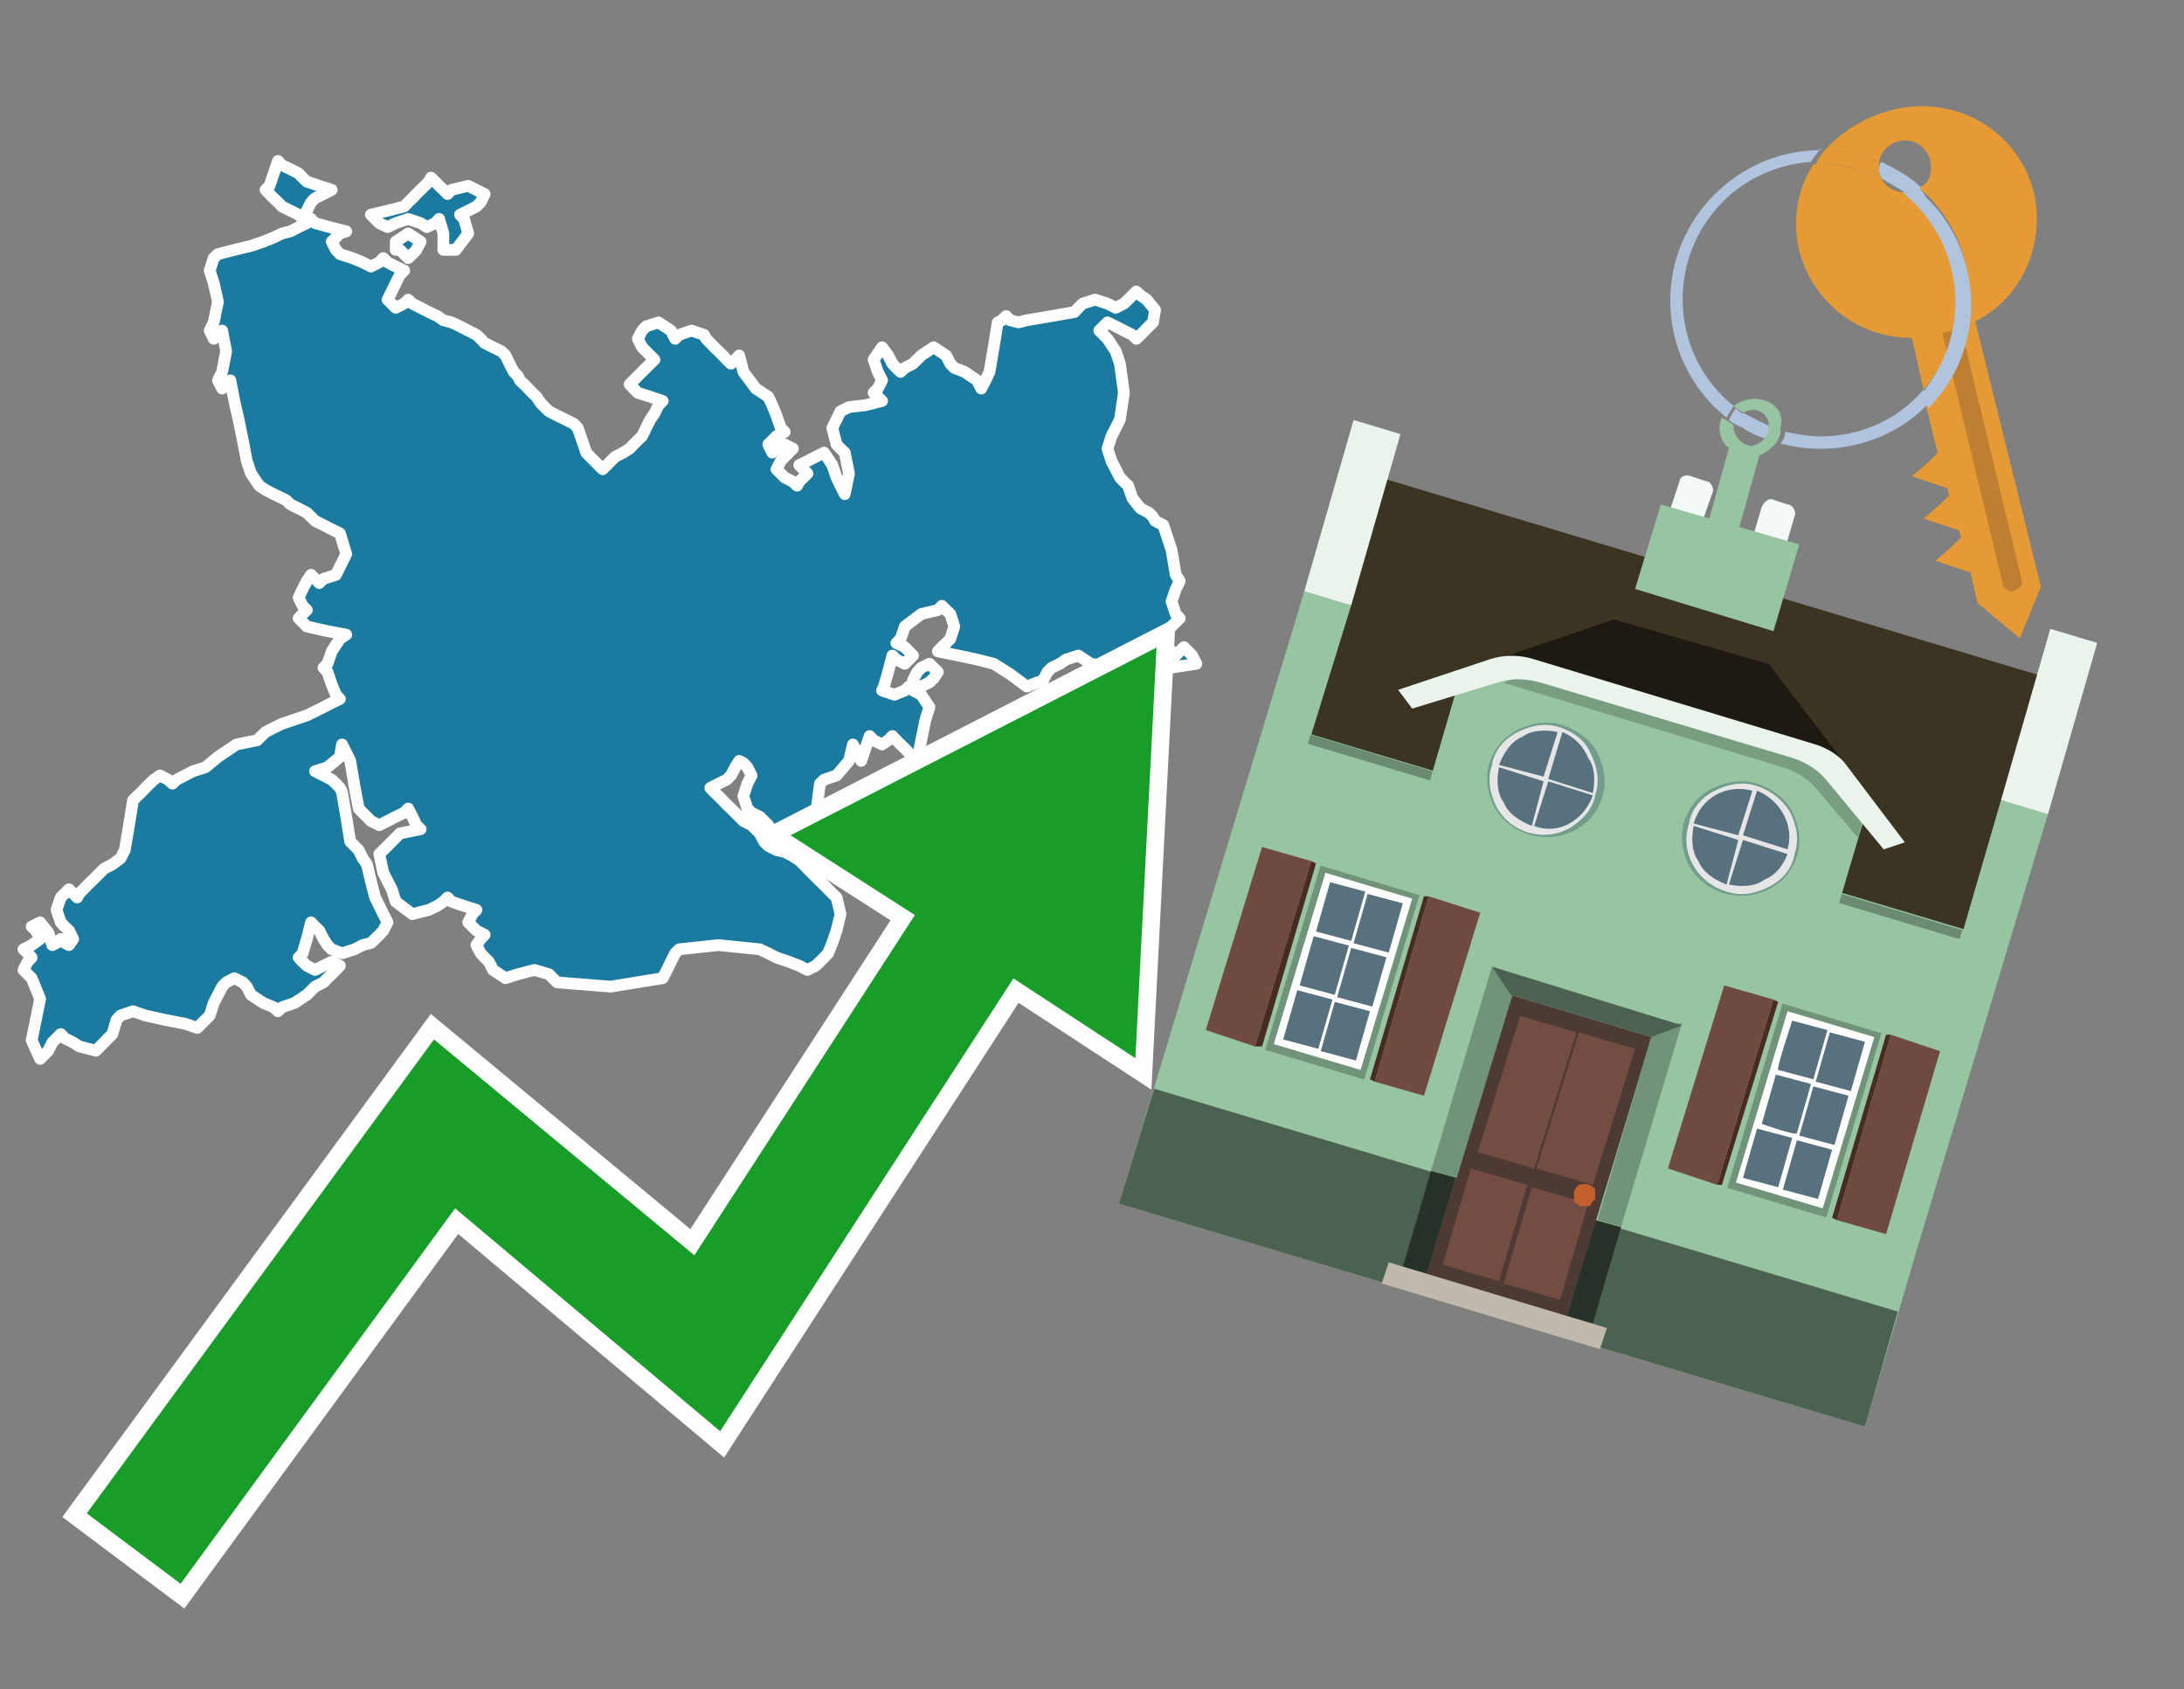 <?xml version="1.0" encoding="utf-8"?>
<!-- Generator: Adobe Illustrator 26.0.3, SVG Export Plug-In . SVG Version: 6.00 Build 0)  -->
<svg version="1.1" id="Text" xmlns="http://www.w3.org/2000/svg" xmlns:xlink="http://www.w3.org/1999/xlink" x="0px" y="0px"
	 width="93.1px" height="72px" viewBox="0 0 93.1 72" style="enable-background:new 0 0 93.1 72;" xml:space="preserve">
<rect x="0" y="0" width="93.1" height="72" fill="#808080" stroke="none"/>
<style type="text/css">
	.st0{fill:#1B7AA0;stroke:#FFFFFF;stroke-width:0.5;stroke-linejoin:round;}
	.st1{fill:none;stroke:#FFFFFF;stroke-width:1.5;stroke-miterlimit:10;}
	.st2{fill:#179D28;}
	.st3{fill:#E69A35;}
	.st4{fill:#B0C4DE;}
	.st5{fill:#97C4A1;}
	.st6{fill:#BF7F32;}
	.st7{fill-rule:evenodd;clip-rule:evenodd;fill:#3C3422;}
	.st8{fill-rule:evenodd;clip-rule:evenodd;fill:#97C4A1;}
	.st9{opacity:0.3;enable-background:new    ;}
	.st10{fill-rule:evenodd;clip-rule:evenodd;fill:#EAF3EC;}
	.st11{fill-rule:evenodd;clip-rule:evenodd;fill:#4C6251;}
	.st12{fill-rule:evenodd;clip-rule:evenodd;fill:#F3F9F8;}
	.st13{fill:#1E1A11;}
	.st14{opacity:0.2;fill-rule:evenodd;clip-rule:evenodd;enable-background:new    ;}
	.st15{fill:#EAF3EC;}
	.st16{fill:#729D8C;}
	.st17{fill:#E6E6E6;}
	.st18{fill:#58717F;}
	.st19{fill-rule:evenodd;clip-rule:evenodd;fill:#6E4A3F;}
	.st20{fill-rule:evenodd;clip-rule:evenodd;fill:#482B22;}
	.st21{fill:#719379;}
	.st22{fill-rule:evenodd;clip-rule:evenodd;fill:#FFFFFF;}
	.st23{fill-rule:evenodd;clip-rule:evenodd;fill:#58717F;}
	.st24{fill-rule:evenodd;clip-rule:evenodd;fill:#263128;}
	.st25{fill:#4E3A34;}
	.st26{fill:#744D42;}
	.st27{fill:#C35E2D;}
	.st28{fill:#4C6251;}
	.st29{fill-rule:evenodd;clip-rule:evenodd;fill:#C0B9AD;}
</style>
<path class="st0" d="M38.92,28.99L39.1,28.64L39.27,28.46L39.62,28.29L39.98,28.64L39.8,28.91L39.62,29.08L39.27,29.26L38.92,29.26ZM13.26,9.33L13.43,9.51L14.05,9.68L14.76,9.86L14.49,9.95L14.14,10.3L14.32,10.65L14.49,10.83L15.02,11.0L15.46,11.18L15.81,11.36L16.17,11.18L16.34,11.0L16.52,11.18L16.87,11.36L17.23,11.53L17.05,11.71L16.87,12.06L16.7,12.42L16.52,12.77L16.87,13.12L17.23,12.94L17.4,12.77L17.58,12.94L17.93,13.12L18.28,13.3L18.64,13.47L18.9,13.65L19.25,13.74L19.61,13.91L19.96,14.09L20.31,14.27L20.49,14.44L20.66,14.62L21.02,14.8L21.37,14.97L21.55,15.15L21.72,15.5L21.9,15.85L22.08,16.03L22.16,16.21L22.34,16.38L22.52,16.56L22.69,16.74L22.87,16.91L23.05,17.18L23.4,17.53L23.75,17.71L24.1,17.88L24.46,18.06L24.63,18.24L24.81,18.76L24.99,19.29L25.16,19.47L25.34,19.65L25.51,19.82L25.69,20.0L25.87,19.82L26.04,19.65L26.22,19.47L26.57,19.29L26.84,19.12L27.01,18.94L27.19,18.76L27.37,18.59L27.54,18.24L27.72,17.88L27.9,17.62L28.07,17.27L28.25,17.09L27.72,16.91L27.19,16.74L27.01,16.56L26.84,16.38L27.01,16.21L27.19,16.03L27.37,15.85L27.54,15.68L27.72,15.5L27.9,15.33L27.72,15.15L27.54,14.97L27.37,14.8L27.19,14.44L27.37,14.09L27.54,13.91L28.07,13.74L28.6,14.09L28.78,14.44L28.95,14.27L29.48,14.09L30.01,14.27L30.1,14.44L30.28,14.62L30.45,14.8L30.63,14.97L30.81,15.15L30.98,15.33L31.16,15.5L31.34,15.33L31.51,15.15L31.69,15.85L32.22,16.56L32.75,16.91L32.92,17.27L33.1,17.71L33.28,18.24L33.45,18.41L33.1,18.59L32.75,18.94L32.92,19.29L33.1,19.12L33.45,18.94L33.8,19.12L33.63,19.29L33.45,19.47L33.28,19.65L33.1,20.0L33.45,20.35L33.8,20.53L33.98,20.7L34.07,20.53L34.25,20.35L34.42,20.18L34.25,20.0L34.07,19.82L34.42,19.65L34.77,19.47L35.13,19.29L35.48,19.82L35.66,20.35L35.83,20.7L36.01,21.06L36.19,20.18L36.01,19.29L35.83,19.12L35.66,18.94L35.48,18.24L35.83,17.53L36.19,17.35L36.89,17.27L37.6,17.09L37.42,16.91L37.24,16.74L37.42,16.56L37.6,16.21L37.42,15.85L37.24,15.33L37.6,14.8L37.86,15.15L38.04,15.5L38.21,15.68L38.39,15.85L38.57,15.68L38.92,15.5L39.27,15.15L39.8,14.8L40.33,15.15L40.51,15.5L40.68,15.68L41.12,15.85L41.65,16.21L41.83,16.56L42.01,16.21L42.18,15.85L42.36,14.8L42.53,13.74L42.71,13.65L42.89,13.47L43.06,13.65L43.42,13.74L43.77,13.65L44.83,13.47L45.8,13.3L45.97,13.12L46.15,12.94L46.68,12.77L47.21,12.94L47.56,13.12L47.91,12.94L48.09,12.77L48.27,12.59L48.44,12.42L48.62,12.59L48.88,12.77L49.24,13.21L49.15,13.74L48.97,13.91L48.8,14.09L48.62,14.27L48.44,14.44L48.27,14.27L47.91,14.09L47.56,13.91L47.21,13.74L46.86,14.09L47.21,14.44L47.56,14.97L47.74,15.5L47.91,16.74L47.74,17.88L47.56,18.24L47.38,18.59L47.21,19.12L47.38,19.65L47.56,20.0L47.74,20.35L47.91,20.53L48.09,20.7L48.27,21.23L48.62,21.67L48.97,21.85L49.15,22.03L49.24,22.2L49.59,22.38L49.94,23.44L50.12,24.5L50.29,24.76L50.12,25.11L49.94,25.64L50.12,26.17L50.29,26.35L50.12,26.52L49.94,26.7L49.77,26.88L49.59,27.23L49.77,27.58L49.94,27.76L50.12,27.94L50.29,27.76L50.47,27.58L50.65,27.76L50.82,27.94L51.0,28.29L48.71,28.64L46.5,28.29L45.97,27.94L45.44,28.11L45.18,28.29L44.83,28.46L44.65,28.64L44.47,28.99L43.77,29.26L43.06,28.73L42.36,28.29L41.65,28.11L40.86,27.94L39.98,27.76L40.15,27.58L40.33,27.41L40.51,27.23L40.68,26.7L40.51,26.17L40.33,26.0L40.15,25.82L39.98,26.0L39.27,26.17L38.57,26.7L38.39,27.23L38.21,27.41L38.57,27.58L38.92,27.94L38.57,28.29L38.21,28.11L38.04,27.94L37.86,28.64L37.68,29.26L37.6,29.43L38.13,29.61L38.57,29.43L38.74,29.26L38.92,29.43L39.27,29.61L39.62,30.14L39.45,30.67L39.27,31.55L39.1,32.43L38.92,32.26L38.74,32.08L38.57,31.9L38.39,31.73L38.21,31.55L38.04,31.37L37.86,31.55L37.6,31.73L37.24,31.55L37.07,31.37L36.89,31.9L36.71,32.43L36.54,32.08L36.36,31.73L36.19,32.43L35.66,33.05L35.13,33.23L34.95,33.4L34.77,34.81L34.33,36.23L33.8,36.05L33.45,35.87L33.1,35.7L32.92,35.52L32.75,35.17L32.39,34.81L32.04,34.64L31.86,34.46L31.69,33.93L31.86,33.4L32.04,33.05L31.86,32.7L31.69,32.52L31.51,32.43L31.34,32.7L31.16,33.05L30.98,33.23L30.63,33.4L30.28,33.58L30.45,33.76L30.63,33.93L30.81,34.11L30.98,34.29L31.16,34.46L31.34,34.64L31.51,34.81L31.69,34.99L32.04,35.17L32.39,35.52L32.57,35.87L32.75,36.05L33.1,36.23L33.45,36.31L33.8,36.49L34.07,36.67L34.25,36.84L34.42,37.02L34.6,37.2L34.77,37.37L34.95,37.55L35.13,37.72L35.3,37.9L35.48,38.08L35.66,38.25L35.83,38.96L35.66,39.66L35.48,40.19L35.3,40.63L35.13,40.81L34.95,40.99L34.77,41.16L34.42,41.34L34.07,41.16L33.63,40.99L33.1,40.81L32.75,40.63L32.39,40.46L30.63,40.28L28.95,40.46L28.78,40.63L28.6,40.99L28.43,41.34L28.25,41.69L26.04,42.05L23.75,41.87L23.57,41.69L23.4,41.52L22.78,41.34L22.08,41.52L21.55,41.69L21.02,41.34L20.84,40.99L20.66,40.81L20.49,40.63L20.31,40.28L20.49,40.02L20.66,39.84L20.31,39.66L19.96,39.31L20.14,38.96L20.31,38.78L19.78,38.61L19.25,38.43L19.08,38.25L18.9,38.43L18.64,38.61L18.28,38.78L17.58,38.96L16.87,38.43L16.7,37.9L16.52,37.55L16.34,37.2L16.17,36.4L17.05,35.52L17.93,35.34L17.75,35.17L17.58,34.81L17.4,34.46L17.23,34.64L16.87,34.81L16.52,34.99L16.17,35.17L15.81,34.99L15.64,34.81L15.46,34.64L15.29,34.46L15.11,33.49L14.93,32.43L14.76,32.08L14.58,31.73L14.49,32.26L13.96,32.7L13.43,32.87L13.79,33.05L14.14,33.23L14.32,33.4L14.49,33.58L14.58,33.76L14.76,34.81L14.93,35.87L15.11,36.05L15.29,36.23L15.46,36.58L15.64,36.84L15.81,37.55L15.99,38.25L16.17,38.61L16.34,38.96L16.52,39.31L16.34,39.66L16.17,39.84L15.99,40.02L15.81,40.19L15.46,40.28L15.11,40.46L14.58,40.63L14.14,40.46L13.96,40.28L13.79,40.02L13.61,39.66L13.43,39.49L13.26,39.31L13.08,40.02L12.9,40.63L12.73,40.81L12.9,40.99L13.08,41.16L13.43,41.34L13.79,41.16L14.14,40.99L14.49,41.16L14.32,41.34L14.14,41.52L13.96,41.69L13.79,41.87L13.43,42.05L13.08,42.4L12.55,42.75L12.02,42.93L11.85,43.1L11.67,42.93L11.23,42.75L10.7,42.4L10.52,42.05L10.35,41.87L9.99,41.69L9.64,41.87L9.47,42.05L9.29,42.4L9.11,42.75L8.94,43.28L8.41,43.81L7.88,43.63L7.0,43.46L6.2,43.28L5.67,43.1L5.14,43.28L4.97,43.46L4.79,44.07L4.09,44.78L3.38,44.6L3.12,44.43L2.76,44.25L2.59,44.07L2.41,44.25L2.23,44.43L2.06,44.78L1.71,45.13L1.35,44.34L1.53,43.46L1.71,42.57L1.35,41.69L1.0,41.34L1.18,40.99L1.35,40.81L1.18,40.63L1.0,40.46L1.35,40.28L1.71,40.02L1.53,39.66L1.35,39.49L1.71,39.31L2.06,39.75L2.23,40.28L2.41,40.19L2.59,40.02L2.76,40.19L2.94,40.28L3.12,40.02L2.94,39.66L2.76,39.49L2.59,39.31L2.41,38.78L2.59,38.25L2.76,38.08L2.94,37.9L3.12,38.08L3.29,38.25L3.38,38.08L3.56,37.9L3.73,37.72L3.91,37.55L4.09,37.37L4.26,37.2L4.44,37.02L4.79,36.84L5.14,36.58L5.32,36.23L5.5,35.17L5.67,34.11L5.85,33.93L6.03,33.76L6.2,33.58L6.38,33.4L6.56,33.23L6.82,33.05L7.17,33.23L7.35,33.4L7.53,33.23L7.88,33.05L8.23,32.87L8.76,32.7L9.29,32.26L10.08,31.73L10.96,31.55L11.14,31.37L11.32,31.2L11.67,31.02L12.02,30.85L12.55,30.67L13.08,30.49L13.43,30.32L13.79,30.14L14.14,29.96L14.49,29.79L14.32,29.61L14.14,29.17L13.96,28.64L13.79,28.46L13.96,28.29L14.14,27.76L14.49,27.23L14.76,27.05L13.87,26.88L13.08,26.7L12.9,26.52L12.73,26.35L12.9,26.17L13.08,26.0L12.9,25.82L12.73,25.47L12.9,25.11L13.08,24.76L13.26,24.5L13.43,24.67L13.61,24.85L13.79,24.67L14.32,24.5L14.76,23.61L14.49,22.73L14.14,22.56L13.79,22.38L13.43,22.2L13.26,22.03L13.08,21.85L12.73,21.67L12.38,21.5L12.2,21.32L12.02,21.23L11.67,21.06L11.32,20.88L11.05,20.7L10.7,20.18L10.52,19.65L10.35,18.76L10.17,17.88L9.99,17.09L9.82,16.21L9.64,16.38L9.47,16.56L9.29,16.21L9.47,15.85L9.64,14.97L9.47,14.09L9.29,14.27L9.11,14.44L8.94,14.09L9.11,13.74L9.29,12.86L9.11,12.06L8.94,11.53L9.11,11.0L9.29,10.83L9.99,10.65L10.7,10.48L11.23,10.3L11.67,10.12L12.02,9.95L12.38,9.86L12.73,9.68L13.08,9.51L13.08,9.33ZM18.9,9.95L18.72,9.33L18.55,9.51L18.2,9.68L17.93,9.51L17.4,9.33L16.87,9.51L16.52,9.68L16.17,9.51L15.99,9.33L15.81,9.15L16.52,8.98L17.23,8.8L17.4,8.62L17.58,8.45L17.75,8.27L17.93,8.09L18.11,7.92L18.28,7.74L18.37,7.57L18.55,7.74L18.72,7.92L18.9,8.09L19.08,8.27L19.25,8.09L19.96,7.92L20.66,8.27L20.49,8.62L20.31,8.8L19.96,8.98L19.61,9.15L19.78,9.33L19.96,9.95L19.43,10.65L18.9,10.65ZM16.87,10.3L17.4,9.95L17.93,10.3L17.75,10.65L17.58,10.83L17.4,11.0L17.23,10.83L17.05,10.65L16.87,10.65ZM12.9,9.33L12.73,9.15L12.38,8.98L12.02,8.8L11.85,8.62L11.67,8.45L11.49,8.27L11.32,8.09L11.49,7.92L11.67,7.39L11.85,6.86L12.02,7.04L12.38,7.21L12.73,7.39L12.9,7.57L13.08,7.74L13.61,7.92L14.14,8.09L13.79,8.27L13.43,8.45L13.26,8.62L13.08,8.98L13.08,9.33Z"/>
<polygon class="st1" points="49.3,27.6 33.7,35.6 39,39 29.6,53.5 18.5,44.3 3.7,64.5 7.7,67.5 19.4,51.5 30.7,61 43.2,41.7 
	48.4,45.1 "/>
<polygon class="st2" points="49.3,27.6 33.7,35.6 39,39 29.6,53.5 18.5,44.3 3.7,64.5 7.7,67.5 19.4,51.5 30.7,61 43.2,41.7 
	48.4,45.1 "/>
<path class="st3" d="M80.2,7.6c0-0.1-0.1-0.2-0.1-0.3c0-0.1,0-0.3,0-0.4c-0.7-0.3-1.5-0.5-2.3-0.5c-0.2,0.2-0.3,0.4-0.4,0.6
	c0.1,0,0.2,0,0.3,0C78.5,7,79.4,7.2,80.2,7.6z"/>
<path class="st4" d="M77.6,6.4c-3.5,0-6.4,2.9-6.4,6.4c0,2,0.9,3.8,2.4,5c0.1-0.2,0.2-0.3,0.3-0.5c-2.5-2-2.9-5.7-0.9-8.2
	c1-1.3,2.6-2.1,4.2-2.2c0.1-0.2,0.3-0.4,0.4-0.6L77.6,6.4z"/>
<path class="st3" d="M84.2,13.7c2-1,3-3.3,2.5-5.5C86,5.5,83.3,4,80.6,4.7c-1.1,0.3-2.1,0.9-2.8,1.7c0.8,0,1.6,0.2,2.3,0.5
	c0.1-0.6,0.7-1,1.3-0.9c0.6,0.1,1,0.7,0.9,1.3c0,0.3-0.2,0.6-0.5,0.7c2.7,2.3,2.9,6.4,0.6,9c-0.1,0.1-0.2,0.2-0.3,0.3l0.5,2
	l-0.4,0.4l-0.7,0.6l0.9,0.3l0.6,0.2l0.1,0.3l-0.4,0.4l-0.7,0.6l0.9,0.3l0.6,0.2l0.1,0.3l-0.4,0.4l-0.7,0.6l0.9,0.3l0.6,0.2l0.3,1.3
	l1.8,1.5l0.9-2.2L84.2,13.7z"/>
<path class="st3" d="M81.2,8.2c-0.4,0-0.8-0.2-1-0.6C79.4,7.2,78.5,7,77.6,7c-0.1,0-0.2,0-0.3,0c-0.7,1.1-0.9,2.4-0.6,3.7
	c0.6,2.2,2.5,3.7,4.8,3.7l0.5,2.2c2.1-2.4,1.9-6.1-0.6-8.2C81.3,8.3,81.2,8.3,81.2,8.2z"/>
<path class="st4" d="M74.1,18.1c0.4,0.3,0.8,0.5,1.2,0.6c0.1-0.1,0.2-0.3,0.2-0.5l0,0c-0.4-0.2-0.8-0.4-1.2-0.6
	C74.2,17.8,74.1,17.9,74.1,18.1z"/>
<path class="st4" d="M74.4,17.7c-0.2-0.1-0.3-0.2-0.4-0.3c-0.1,0.1-0.2,0.3-0.3,0.5c0.1,0.1,0.3,0.2,0.5,0.3
	C74.1,17.9,74.2,17.8,74.4,17.7z"/>
<path class="st5" d="M74.8,17c-0.3,0-0.6,0.1-0.9,0.3c0.1,0.1,0.3,0.2,0.4,0.3c0.3-0.2,0.8-0.2,1,0.2c0.1,0.1,0.1,0.3,0.1,0.4l0,0
	c0,0.4-0.3,0.7-0.7,0.8c-0.4,0-0.7-0.3-0.8-0.7c0,0,0,0,0-0.1c0,0,0-0.1,0-0.1c-0.2-0.1-0.3-0.2-0.5-0.3c-0.2,0.4-0.1,1,0.3,1.3
	l-1,3.6l1.3,0.3l1-3.6c0.3-0.1,0.5-0.3,0.7-0.5c0.1-0.2,0.2-0.3,0.2-0.5c0-0.1,0-0.1,0-0.2C76.1,17.5,75.5,17,74.8,17z"/>
<path class="st6" d="M86,25.1l-0.2,0.1c-0.2,0-0.3-0.1-0.4-0.2c0,0,0,0,0,0l-2.6-10.8l0.8-0.2l2.6,10.8C86.2,24.9,86.1,25.1,86,25.1
	C86,25.1,86,25.1,86,25.1z"/>
<path class="st4" d="M80.1,7.3c0,0.1,0.1,0.2,0.1,0.3c0.3,0.2,0.7,0.4,1,0.6c0.1,0,0.2,0,0.3,0c0.1,0,0.3-0.1,0.4-0.2
	c-0.5-0.5-1.1-0.8-1.7-1.1C80.1,7,80.1,7.2,80.1,7.3z"/>
<path class="st4" d="M77.6,18.6c-0.5,0-1-0.1-1.5-0.2c0,0.2-0.1,0.4-0.2,0.5c2.2,0.6,4.7,0,6.3-1.7L82,16.6
	C80.9,17.9,79.3,18.6,77.6,18.6z"/>
<path class="st4" d="M81.8,8c-0.1,0.1-0.2,0.1-0.4,0.2c-0.1,0-0.2,0-0.3,0c2.5,2,3,5.6,1.1,8.2c-0.1,0.1-0.1,0.2-0.2,0.3l0.2,0.7
	c2.5-2.5,2.4-6.6-0.1-9C82,8.2,81.9,8.1,81.8,8L81.8,8z"/>
<polygon class="st7" points="83.8,39.8 55.8,31.4 59,20.4 87,28.8 83.8,39.8 "/>
<polygon class="st8" points="81.7,53.3 87.3,34.7 85.3,34.1 83.7,39.6 55.9,31.3 57.6,25.8 55.6,25.2 47.7,51.3 79.5,60.8 "/>
<rect x="69.5" y="21.1" transform="matrix(0.287 -0.958 0.958 0.287 15.591 92.226)" class="st9" width="0.4" height="29"/>
<polygon class="st10" points="87.3,34.7 85.3,34.1 87.4,26.8 89.4,27.4 87.3,34.7 "/>
<polygon class="st10" points="57.6,25.8 55.6,25.2 57.7,17.9 59.7,18.5 57.6,25.8 "/>
<polygon class="st11" points="79.5,60.8 80.9,55.9 49.2,46.4 47.7,51.3 79.5,60.8 "/>
<path class="st12" d="M71.6,20.5L71,22.3l1.4,0.4L73,21c0.1-0.2-0.1-0.5-0.3-0.5l-0.6-0.2C71.9,20.2,71.6,20.3,71.6,20.5
	C71.6,20.5,71.6,20.5,71.6,20.5z"/>
<path class="st12" d="M75.1,21.6l-0.5,1.7l1.4,0.4l0.5-1.7c0.1-0.2-0.1-0.5-0.3-0.5c0,0,0,0,0,0l-0.6-0.2
	C75.4,21.2,75.2,21.4,75.1,21.6C75.1,21.6,75.1,21.6,75.1,21.6z"/>
<polygon class="st13" points="75.4,28.3 68.8,26.4 63.8,28.1 78.7,32.6 "/>
<polygon class="st5" points="78.2,32.4 64.4,28.3 62.2,29 60.1,36.2 77.5,41.5 79.7,34.1 "/>
<path class="st14" d="M77.7,32.5c0,0-12.7-3.8-12.7-3.8l-0.9,0.4L76,32.7c0.6,0.2,1.1,0.5,1.5,1l1.7,2l0.3-1.1L77.7,32.5z"/>
<path class="st15" d="M77.3,31.7l-11.9-3.6c-0.6-0.2-1.3-0.2-1.9,0l-3.9,1.3l0.6,0.8l3.6-1.1c0.6-0.2,1.2-0.2,1.9,0l10.7,3.2
	c0.6,0.2,1.1,0.5,1.5,1l2.4,2.9l0.9-0.3l-2.5-3.3C78.5,32.3,78,31.9,77.3,31.7z"/>
<polygon class="st8" points="76.7,23.2 70.8,21.5 69.7,25.1 75.6,26.9 76.7,23.2 "/>
<g id="Symbol_9_0_Layer2_0_MEMBER_8_MEMBER_21_MEMBER_0_FILL">
	<path class="st16" d="M66.6,30.9c-0.6-0.2-1.3-0.1-1.9,0.2c-0.6,0.3-1,0.8-1.2,1.4c-0.2,0.6-0.1,1.3,0.2,1.9c0.7,1.2,2.2,1.6,3.4,1
		c0.6-0.3,1-0.8,1.2-1.4c0.2-0.6,0.1-1.3-0.2-1.9C67.8,31.5,67.2,31.1,66.6,30.9z"/>
</g>
<g id="Symbol_9_0_Layer2_0_MEMBER_8_MEMBER_21_MEMBER_1_FILL">
	<path class="st17" d="M66.5,31c-0.6-0.2-1.2-0.1-1.8,0.2c-0.6,0.3-1,0.8-1.1,1.4c-0.2,0.6-0.1,1.2,0.2,1.8c0.6,1.1,2,1.5,3.1,0.9
		c0.5-0.3,1-0.8,1.1-1.4c0.2-0.6,0.1-1.2-0.2-1.8C67.6,31.6,67.1,31.2,66.5,31z"/>
</g>
<g id="Symbol_9_0_Layer2_0_MEMBER_8_MEMBER_21_MEMBER_2_MEMBER_0_FILL">
	<path class="st18" d="M65.8,33.3l-1.9-0.6c-0.1,0.5-0.1,1.1,0.2,1.5c0.2,0.5,0.7,0.8,1.2,1L65.8,33.3z"/>
</g>
<g id="Symbol_9_0_Layer2_0_MEMBER_8_MEMBER_21_MEMBER_2_MEMBER_1_FILL">
	<path class="st18" d="M65.8,33.1l0.6-1.9c-0.5-0.1-1.1-0.1-1.5,0.2c-0.5,0.2-0.8,0.7-1,1.2L65.8,33.1z"/>
</g>
<g id="Symbol_9_0_Layer2_0_MEMBER_8_MEMBER_21_MEMBER_2_MEMBER_2_FILL">
	<path class="st18" d="M67.9,33.9l-1.9-0.6l-0.6,1.9C66.4,35.6,67.5,35,67.9,33.9z"/>
</g>
<g id="Symbol_9_0_Layer2_0_MEMBER_8_MEMBER_21_MEMBER_2_MEMBER_3_FILL">
	<path class="st18" d="M66.6,31.2L66,33.2l1.9,0.6c0.1-0.5,0.1-1.1-0.2-1.5C67.5,31.8,67.1,31.4,66.6,31.2z"/>
</g>
<g id="Symbol_9_0_Layer2_0_MEMBER_8_MEMBER_21_MEMBER_0_FILL-2">
	<path class="st16" d="M74.9,33.4c-0.6-0.2-1.3-0.1-1.9,0.2c-0.6,0.3-1,0.8-1.2,1.4c-0.2,0.6-0.1,1.3,0.2,1.9c0.7,1.2,2.2,1.6,3.4,1
		c0.6-0.3,1-0.8,1.2-1.4c0.2-0.6,0.1-1.3-0.2-1.9C76.1,34,75.5,33.6,74.9,33.4z"/>
</g>
<g id="Symbol_9_0_Layer2_0_MEMBER_8_MEMBER_21_MEMBER_1_FILL-2">
	<path class="st17" d="M74.9,33.5c-0.6-0.2-1.2-0.1-1.8,0.2c-0.6,0.3-1,0.8-1.1,1.4c-0.4,1.2,0.3,2.5,1.6,2.9c0,0,0,0,0,0
		c0.6,0.2,1.2,0.1,1.8-0.2c0.6-0.3,1-0.8,1.1-1.4c0.2-0.6,0.1-1.2-0.2-1.8C76,34.1,75.5,33.7,74.9,33.5z"/>
</g>
<g id="Symbol_9_0_Layer2_0_MEMBER_8_MEMBER_21_MEMBER_2_MEMBER_0_FILL-2">
	<path class="st18" d="M74.1,35.8l-1.9-0.6c-0.1,0.5-0.1,1.1,0.2,1.5c0.2,0.5,0.7,0.8,1.2,1L74.1,35.8z"/>
</g>
<g id="Symbol_9_0_Layer2_0_MEMBER_8_MEMBER_21_MEMBER_2_MEMBER_1_FILL-2">
	<path class="st18" d="M74.1,35.6l0.6-1.9c-1.1-0.3-2.2,0.3-2.5,1.4L74.1,35.6z"/>
</g>
<g id="Symbol_9_0_Layer2_0_MEMBER_8_MEMBER_21_MEMBER_2_MEMBER_2_FILL-2">
	<path class="st18" d="M76.2,36.4l-1.9-0.6l-0.6,1.9c0.5,0.1,1.1,0.1,1.5-0.2C75.7,37.3,76,36.9,76.2,36.4z"/>
</g>
<g id="Symbol_9_0_Layer2_0_MEMBER_8_MEMBER_21_MEMBER_2_MEMBER_3_FILL-2">
	<path class="st18" d="M74.9,33.7l-0.6,1.9l1.9,0.6C76.5,35.2,75.9,34.1,74.9,33.7L74.9,33.7z"/>
</g>
<polygon class="st19" points="51.4,43.9 53.5,44.6 55.9,36.7 53.8,36.1 51.4,43.9 "/>
<polygon class="st20" points="53.5,44.6 53.8,44.6 56.1,36.8 55.9,36.7 53.5,44.6 "/>
<polygon class="st19" points="60.7,46.7 58.6,46.1 60.9,38.2 63.1,38.9 60.7,46.7 "/>
<polygon class="st20" points="58.6,46.1 58.4,46 60.7,38.2 60.9,38.2 58.6,46.1 "/>
<rect x="53.1" y="39.2" transform="matrix(0.287 -0.958 0.958 0.287 1.145 84.365)" class="st21" width="8.2" height="4.4"/>
<polygon class="st22" points="60.2,38.3 56.5,37.2 54.3,44.5 58,45.6 60.2,38.3 "/>
<path class="st23" d="M59.8,38.5l-0.6,2.1l-1.5-0.4l0.6-2.1C58.3,38.1,59.8,38.5,59.8,38.5z M58.2,38l-0.6,2.1l-1.5-0.4l0.6-2.1
	L58.2,38L58.2,38z M56,39.9l1.5,0.4l-0.6,2.1L55.4,42L56,39.9z M55.3,42.2l1.5,0.4l-0.6,2.1l-1.5-0.4L55.3,42.2L55.3,42.2z
	 M56.3,44.8l0.6-2.1l1.5,0.4l-0.6,2.1C57.8,45.2,56.3,44.8,56.3,44.8z M58.5,42.9L57,42.5l0.6-2.1l1.5,0.4L58.5,42.9L58.5,42.9z"/>
<polygon class="st19" points="80.4,52.6 78.3,52 80.6,44.1 82.7,44.8 80.4,52.6 "/>
<polygon class="st20" points="78.3,52 78.1,51.9 80.4,44.1 80.6,44.1 78.3,52 "/>
<polygon class="st19" points="71.1,49.8 73.2,50.5 75.6,42.6 73.5,42 71.1,49.8 "/>
<polygon class="st20" points="73.2,50.5 73.4,50.5 75.8,42.7 75.6,42.6 73.2,50.5 "/>
<rect x="72.8" y="45.1" transform="matrix(0.287 -0.958 0.958 0.287 9.533 107.426)" class="st21" width="8.2" height="4.4"/>
<polygon class="st22" points="76.2,43.1 79.9,44.2 77.7,51.5 74,50.4 76.2,43.1 "/>
<path class="st23" d="M76.4,43.5l1.5,0.4l-0.6,2.1l-1.5-0.4C75.7,45.6,76.4,43.5,76.4,43.5z M78,44l1.5,0.4l-0.6,2.1l-1.5-0.4L78,44
	z M78.8,46.7l-0.6,2.1l-1.5-0.4l0.6-2.1L78.8,46.7L78.8,46.7z M78.1,49l-0.6,2.1L76,50.7l0.6-2.1L78.1,49L78.1,49z M75.8,50.6
	l-1.5-0.4l0.6-2.1l1.5,0.4L75.8,50.6L75.8,50.6z M75.1,47.9l0.6-2.1l1.5,0.4l-0.6,2.1C76.5,48.4,75.1,47.9,75.1,47.9z"/>
<polygon class="st24" points="67.9,56.4 69.1,52.3 68,52 66.8,56.1 67.9,56.4 "/>
<polygon class="st24" points="60.9,54.3 62.1,50.2 61,49.9 59.8,54 60.9,54.3 "/>
<g id="Symbol_9_0_Layer2_0_MEMBER_8_MEMBER_12_MEMBER_0_FILL">
	<path class="st25" d="M70.4,44.2l-6-1.8l-3.6,11.9l6,1.8L70.4,44.2z"/>
</g>
<g id="Symbol_9_0_Layer2_0_MEMBER_8_MEMBER_12_MEMBER_1_MEMBER_0_FILL">
	<path class="st26" d="M65.4,49.8l1.8-5.8l-2.4-0.7L63,49.1L65.4,49.8z"/>
</g>
<g id="Symbol_9_0_Layer2_0_MEMBER_8_MEMBER_12_MEMBER_1_MEMBER_1_FILL">
	<path class="st26" d="M67.3,44l-1.8,5.8l2.4,0.7l1.8-5.8L67.3,44z"/>
</g>
<g id="Symbol_9_0_Layer2_0_MEMBER_8_MEMBER_12_MEMBER_2_MEMBER_0_FILL">
	<path class="st26" d="M63.9,54.6l1.2-4.1l-2.4-0.7l-1.2,4.1L63.9,54.6z"/>
</g>
<g id="Symbol_9_0_Layer2_0_MEMBER_8_MEMBER_12_MEMBER_2_MEMBER_1_FILL">
	<path class="st26" d="M66.5,55.4l1.2-4.1l-2.4-0.7l-1.2,4.1L66.5,55.4z"/>
</g>
<g id="Symbol_9_0_Layer2_0_MEMBER_8_MEMBER_13_FILL">
	<path class="st27" d="M68,51.1c0-0.1,0-0.3,0-0.4c-0.1-0.2-0.4-0.3-0.7-0.2c0,0,0,0,0,0c-0.1,0.1-0.2,0.2-0.2,0.3
		c0,0.1,0,0.3,0,0.4c0.1,0.1,0.2,0.2,0.3,0.2c0.1,0,0.3,0,0.4,0C67.8,51.3,67.9,51.2,68,51.1z"/>
</g>
<g id="Symbol_9_0_Layer2_0_MEMBER_8_MEMBER_14_FILL">
	<path class="st21" d="M64.6,42l-1-0.8L61,49.9l1.1,0.3L64.6,42z"/>
</g>
<g id="Symbol_9_0_Layer2_0_MEMBER_8_MEMBER_15_FILL">
	<path class="st21" d="M71.7,43.6l-1.2,0.2L68.1,52l1,0.3L71.7,43.6z"/>
</g>
<g id="Symbol_9_0_Layer2_0_MEMBER_8_MEMBER_16_FILL">
	<path class="st28" d="M63.6,41.2l0.8,1.2l6,1.8l1.3-0.5L63.6,41.2z"/>
</g>
<polygon class="st29" points="58.9,54.7 59.2,53.8 68.5,56.6 68.2,57.5 58.9,54.7 "/>
</svg>
